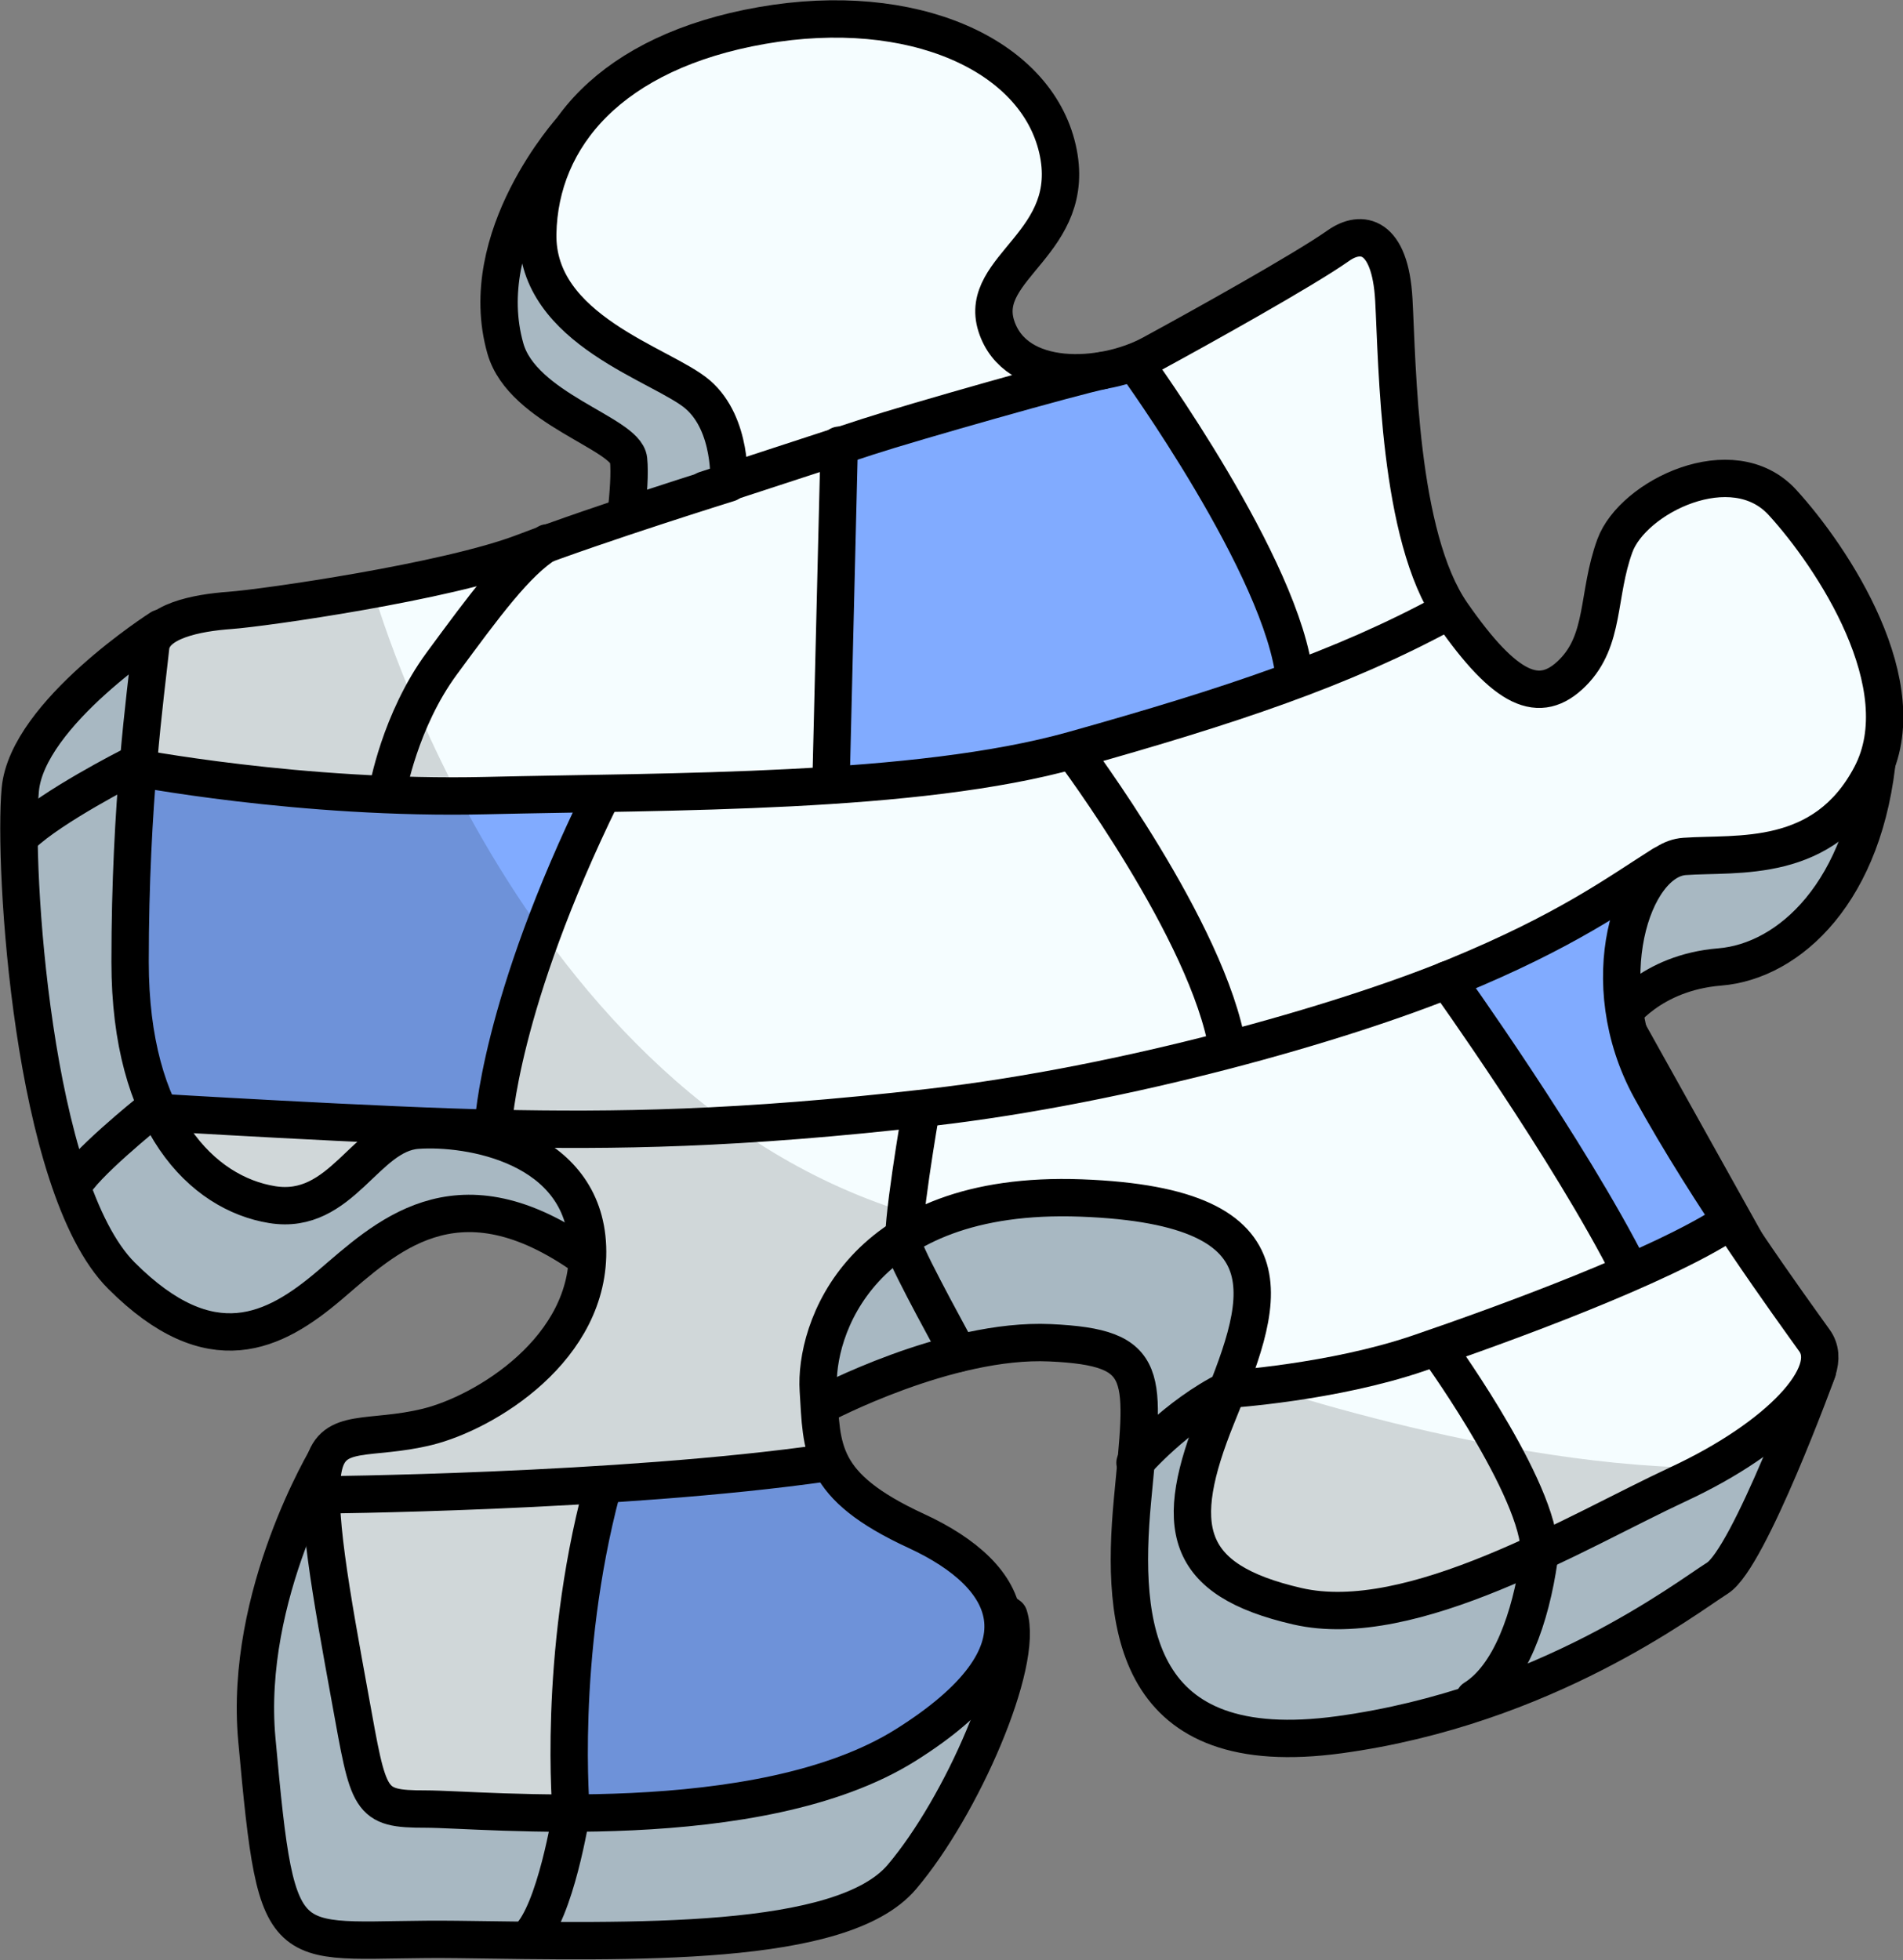 <?xml version="1.0" encoding="UTF-8" standalone="no"?>
<!DOCTYPE svg PUBLIC "-//W3C//DTD SVG 1.1//EN" "http://www.w3.org/Graphics/SVG/1.1/DTD/svg11.dtd">
<svg width="100%" height="100%" viewBox="0 0 1000 1030" version="1.1" xmlns="http://www.w3.org/2000/svg" xmlns:xlink="http://www.w3.org/1999/xlink" xml:space="preserve" xmlns:serif="http://www.serif.com/" style="fill-rule:evenodd;clip-rule:evenodd;stroke-linecap:round;stroke-linejoin:round;stroke-miterlimit:1.5;">
    <rect x="0" y="0" width="1000" height="1030" fill="#808080" stroke="none"/>
    <g transform="matrix(3.927,0,0,3.927,-2755.33,-3209.39)">
        <path d="M778.214,834.477C778.214,834.477 765.002,848.956 769.268,863.909C771.575,871.993 785.37,875.248 785.748,878.776C786.126,882.303 784.866,890.367 784.866,890.367L723.133,901.32C723.133,901.32 705.295,912.695 704.35,922.932C703.405,933.169 705.925,976.006 717.894,987.975C729.863,999.945 738.367,995.535 745.769,989.235C753.171,982.936 762.463,973.644 779.157,984.983C782.444,987.216 783.11,989.61 782.118,992.041C772.888,1014.65 745.515,1012.08 745.515,1012.08C745.515,1012.08 734.243,1030.64 736.005,1050.03C738.84,1081.21 739.155,1076.49 762.778,1076.8C786.402,1077.11 814.277,1077.9 822.309,1068.45C830.341,1059 838.688,1039.79 836.641,1033.49L804.986,1010.97L811.6,1005.3C811.6,1005.3 828.452,996.322 842.153,996.952C855.855,997.582 854.752,1001.2 853.177,1018.06C851.602,1034.91 853.335,1053.18 880.896,1049.4C908.456,1045.62 927.197,1031.13 931.45,1028.45C935.702,1025.77 944.836,1000.73 944.836,1000.73L918.408,953.339C918.408,953.339 922.439,947.417 931.763,946.661C941.086,945.905 951.291,936.582 952.929,917.935C954.567,899.288 924.329,906.596 924.329,906.596L862.432,926.85L778.214,834.477" style="fill:rgb(168,184,194);stroke:black;stroke-width:5px;"/>
        <path d="M799.17,881.909C799.17,881.909 799.674,874.098 795.012,870.066C790.351,866.034 773.342,861.499 773.594,848.521C773.846,835.544 783.421,824.205 803.58,820.677C823.738,817.149 840.243,824.583 843.141,837.182C846.039,849.781 832.432,852.931 834.952,860.869C837.472,868.806 849.205,868.194 855.737,864.646C862.268,861.098 877.911,853.922 880.734,850.132C883.556,846.342 887.668,848.6 888.152,857.389C888.636,866.178 888.752,889.033 895.933,899.365C903.115,909.696 907.65,911.712 912.06,907.302C916.47,902.892 915.336,896.845 917.73,890.293C920.124,883.742 933.479,877.19 940.156,884.498C946.834,891.805 958.299,909.066 952,921.035C945.7,933.004 934.109,931.367 927.053,931.87C919.998,932.374 914.706,948.753 922.517,962.99C930.329,977.228 941.306,992.267 944.456,996.677C947.606,1001.09 939.731,1009.59 926.187,1015.89C912.643,1022.19 890.563,1035.73 875.242,1032.21C859.922,1028.68 858.511,1021.52 864.457,1006.81C870.404,992.091 876.049,978.685 846.315,977.577C816.581,976.468 810.634,995.417 811.138,1003.28C811.642,1011.14 811.138,1016.08 824.241,1022.13C837.344,1028.17 842.495,1038.44 822.84,1050.78C803.185,1063.13 766.27,1059.35 758.584,1059.35C750.899,1059.35 751.025,1058.47 748.505,1044.61C745.985,1030.75 743.717,1018.53 744.977,1013.36C746.237,1008.2 751.151,1010.09 758.836,1008.2C766.522,1006.31 780.759,997.74 780.255,984.133C779.751,970.526 764.38,968.006 757.45,968.51C750.521,969.014 747.371,979.976 738.048,978.464C728.724,976.952 719.046,967.447 719.046,945.989C719.046,924.531 720.666,910.153 721.795,903.864C722.924,897.574 727.923,899.268 732.439,898.945C736.955,898.622 761.411,895.121 771.692,891.19C781.973,887.259 799.17,881.909 799.17,881.909" style="fill:rgb(245,253,255);"/>
        <path d="M720.817,919.969C720.817,919.969 749.374,925.728 782.185,923.636C782.185,923.636 771.973,947.31 767.656,967.815L723.652,965.798C723.652,965.798 716.25,949.447 720.817,919.969Z" style="fill:rgb(129,171,255);"/>
        <path d="M814.048,876.986L853.736,865.804C853.736,865.804 873.422,897.775 874.839,908.011C874.839,908.011 832.947,922.185 813.733,921.87L814.048,876.986Z" style="fill:rgb(129,171,255);"/>
        <path d="M919.51,936.641L895.03,948L919.794,987.378L932.739,980.108C932.739,980.108 916.046,959.162 919.51,936.641Z" style="fill:rgb(129,171,255);"/>
        <path d="M782.185,1015.98L813.733,1013.31C813.733,1013.31 824.912,1020.87 833.101,1027.01C841.291,1033.15 831.842,1048.74 818.297,1054.41C804.753,1060.08 778.453,1059.61 778.453,1059.61C778.453,1059.61 778.672,1030.16 782.185,1015.98Z" style="fill:rgb(129,171,255);"/>
        <path id="Top-Frame" serif:id="Top Frame" d="M799.17,881.909C799.17,881.909 799.674,874.098 795.012,870.066C790.351,866.034 773.342,861.499 773.594,848.521C773.846,835.544 783.421,824.205 803.58,820.677C823.738,817.149 840.243,824.583 843.141,837.182C846.039,849.781 832.432,852.931 834.952,860.869C837.472,868.806 849.205,868.194 855.737,864.646C862.268,861.098 876.108,853.394 880.734,850.132C883.802,847.968 887.668,848.6 888.152,857.389C888.636,866.178 888.752,889.033 895.933,899.365C903.115,909.696 907.65,911.712 912.06,907.302C916.47,902.892 915.336,896.845 917.73,890.293C920.124,883.742 933.479,877.19 940.156,884.498C946.834,891.805 958.299,909.066 952,921.035C945.7,933.004 934.109,931.367 927.053,931.87C919.998,932.374 914.706,948.753 922.517,962.99C930.329,977.228 941.306,992.267 944.456,996.677C947.606,1001.09 939.731,1009.59 926.187,1015.89C912.643,1022.19 890.563,1035.73 875.242,1032.21C859.922,1028.68 858.511,1021.52 864.457,1006.81C870.404,992.091 876.049,978.685 846.315,977.577C816.581,976.468 810.634,995.417 811.138,1003.28C811.642,1011.14 811.138,1016.08 824.241,1022.13C837.344,1028.17 842.495,1038.44 822.84,1050.78C803.185,1063.13 766.27,1059.35 758.584,1059.35C750.899,1059.35 751.025,1058.47 748.505,1044.61C745.985,1030.75 743.717,1018.53 744.977,1013.36C746.237,1008.2 751.151,1010.09 758.836,1008.2C766.522,1006.31 780.759,997.74 780.255,984.133C779.751,970.526 764.38,968.006 757.45,968.51C750.521,969.014 747.371,979.976 738.048,978.464C728.724,976.952 719.046,967.447 719.046,945.989C719.046,924.531 721.13,910.219 721.795,903.864C722.16,900.375 727.923,899.268 732.439,898.945C736.955,898.622 761.411,895.121 771.692,891.19C781.973,887.259 799.17,881.909 799.17,881.909" style="fill:none;stroke:black;stroke-width:5px;"/>
        <path d="M795.987,882.825C795.987,882.825 811.933,877.613 817.764,875.703C823.596,873.794 845.524,867.575 849.116,866.869" style="fill:none;stroke:black;stroke-width:5px;"/>
        <path d="M895.03,899.243C881.249,906.724 866.332,911.72 845.268,917.626C824.204,923.532 791.525,923.138 766.72,923.729C741.916,924.319 719.041,919.852 719.041,919.852C719.041,919.852 708.563,925.176 704.612,928.966" style="fill:none;stroke:black;stroke-width:5px;"/>
        <path d="M924.089,932.987C918.105,936.767 911.333,941.807 896.255,948C881.178,954.193 852.274,962.438 826.245,965.442C800.216,968.446 783.609,968.58 768.175,968.265C752.741,967.95 721.621,966.055 721.621,966.055C721.621,966.055 712.59,973.312 711.38,976.054" style="fill:none;stroke:black;stroke-width:5px;"/>
        <path d="M782.185,1016.6C776.2,1039.12 778.08,1059.9 778.08,1059.9C778.08,1059.9 775.988,1073.16 772.375,1076.58" style="fill:none;stroke:black;stroke-width:5px;"/>
        <path d="M829.905,998.365C829.905,998.365 823.325,986.431 822.68,984.303C822.035,982.174 824.859,965.952 824.859,965.952" style="fill:none;stroke:black;stroke-width:5px;"/>
        <path d="M853.52,1013.01C853.52,1013.01 859.004,1006.64 866.099,1003.17C866.099,1003.17 879.969,1002.27 891.419,998.365C902.869,994.461 923.834,986.801 933.026,980.754" style="fill:none;stroke:black;stroke-width:5px;"/>
        <path d="M894.473,998.365C894.473,998.365 908.685,1018.15 907.576,1025.92C906.467,1033.68 903.751,1041.54 898.913,1044.56" style="fill:none;stroke:black;stroke-width:5px;"/>
        <path d="M743.921,1017.32C743.921,1017.32 784.364,1017.01 812.209,1013.01" style="fill:none;stroke:black;stroke-width:5px;"/>
        <path d="M753.504,923.071C753.504,923.071 755.117,913.698 760.762,906.037C766.406,898.377 770.74,892.43 774.873,889.91" style="fill:none;stroke:black;stroke-width:5px;"/>
        <path d="M845.254,917.798C845.254,917.798 863.394,941.983 865.914,957.606" style="fill:none;stroke:black;stroke-width:5px;"/>
        <path d="M895.284,948.381C895.284,948.381 911.605,971.157 919.794,987.378" style="fill:none;stroke:black;stroke-width:5px;"/>
        <path d="M853.623,866.029C853.623,866.029 873.467,893.376 874.884,908.18" style="fill:none;stroke:black;stroke-width:5px;"/>
        <path d="M813.936,876.84L812.834,922.196" style="fill:none;stroke:black;stroke-width:5px;"/>
        <path d="M767.656,967.815C767.656,967.815 768.403,951.732 782.185,923.636" style="fill:none;stroke:black;stroke-width:5px;"/>
        <path id="Shadow" d="M751.502,896.023C751.502,896.023 771.286,967.336 827.884,980.87C827.884,980.87 847.816,974.226 858.151,978.901C868.487,983.577 870.002,990.221 866.168,1001.29C866.168,1001.29 902.327,1014.14 932.093,1013.67C932.093,1013.67 893.35,1033.51 873.507,1031.62C873.507,1031.62 855.837,1028.47 866.168,1004.38C876.499,980.279 865.632,981.228 862.955,980.754C860.278,980.279 834.445,974.452 828.541,979.177C822.638,983.902 801.849,994.611 811.928,1008.31C822.008,1022.01 819.798,1019.34 828.541,1025.32C837.284,1031.31 837.914,1051.15 806.889,1056.5C775.863,1061.86 760.902,1061.24 756.335,1059.9C751.768,1058.55 747.988,1049.73 747.043,1038.08C746.098,1026.42 743.263,1010.68 747.043,1009.57C750.823,1008.47 769.564,1009.39 776.178,996.88C782.793,984.374 778.698,972.247 769.406,970.2C760.114,968.153 753.439,968.875 742.476,978.705C737.908,982.799 717.666,968.674 719.046,945.632C720.427,922.59 723.104,899.596 723.104,899.596L751.502,896.023Z" style="fill-opacity:0.15;"/>
    </g>
</svg>
